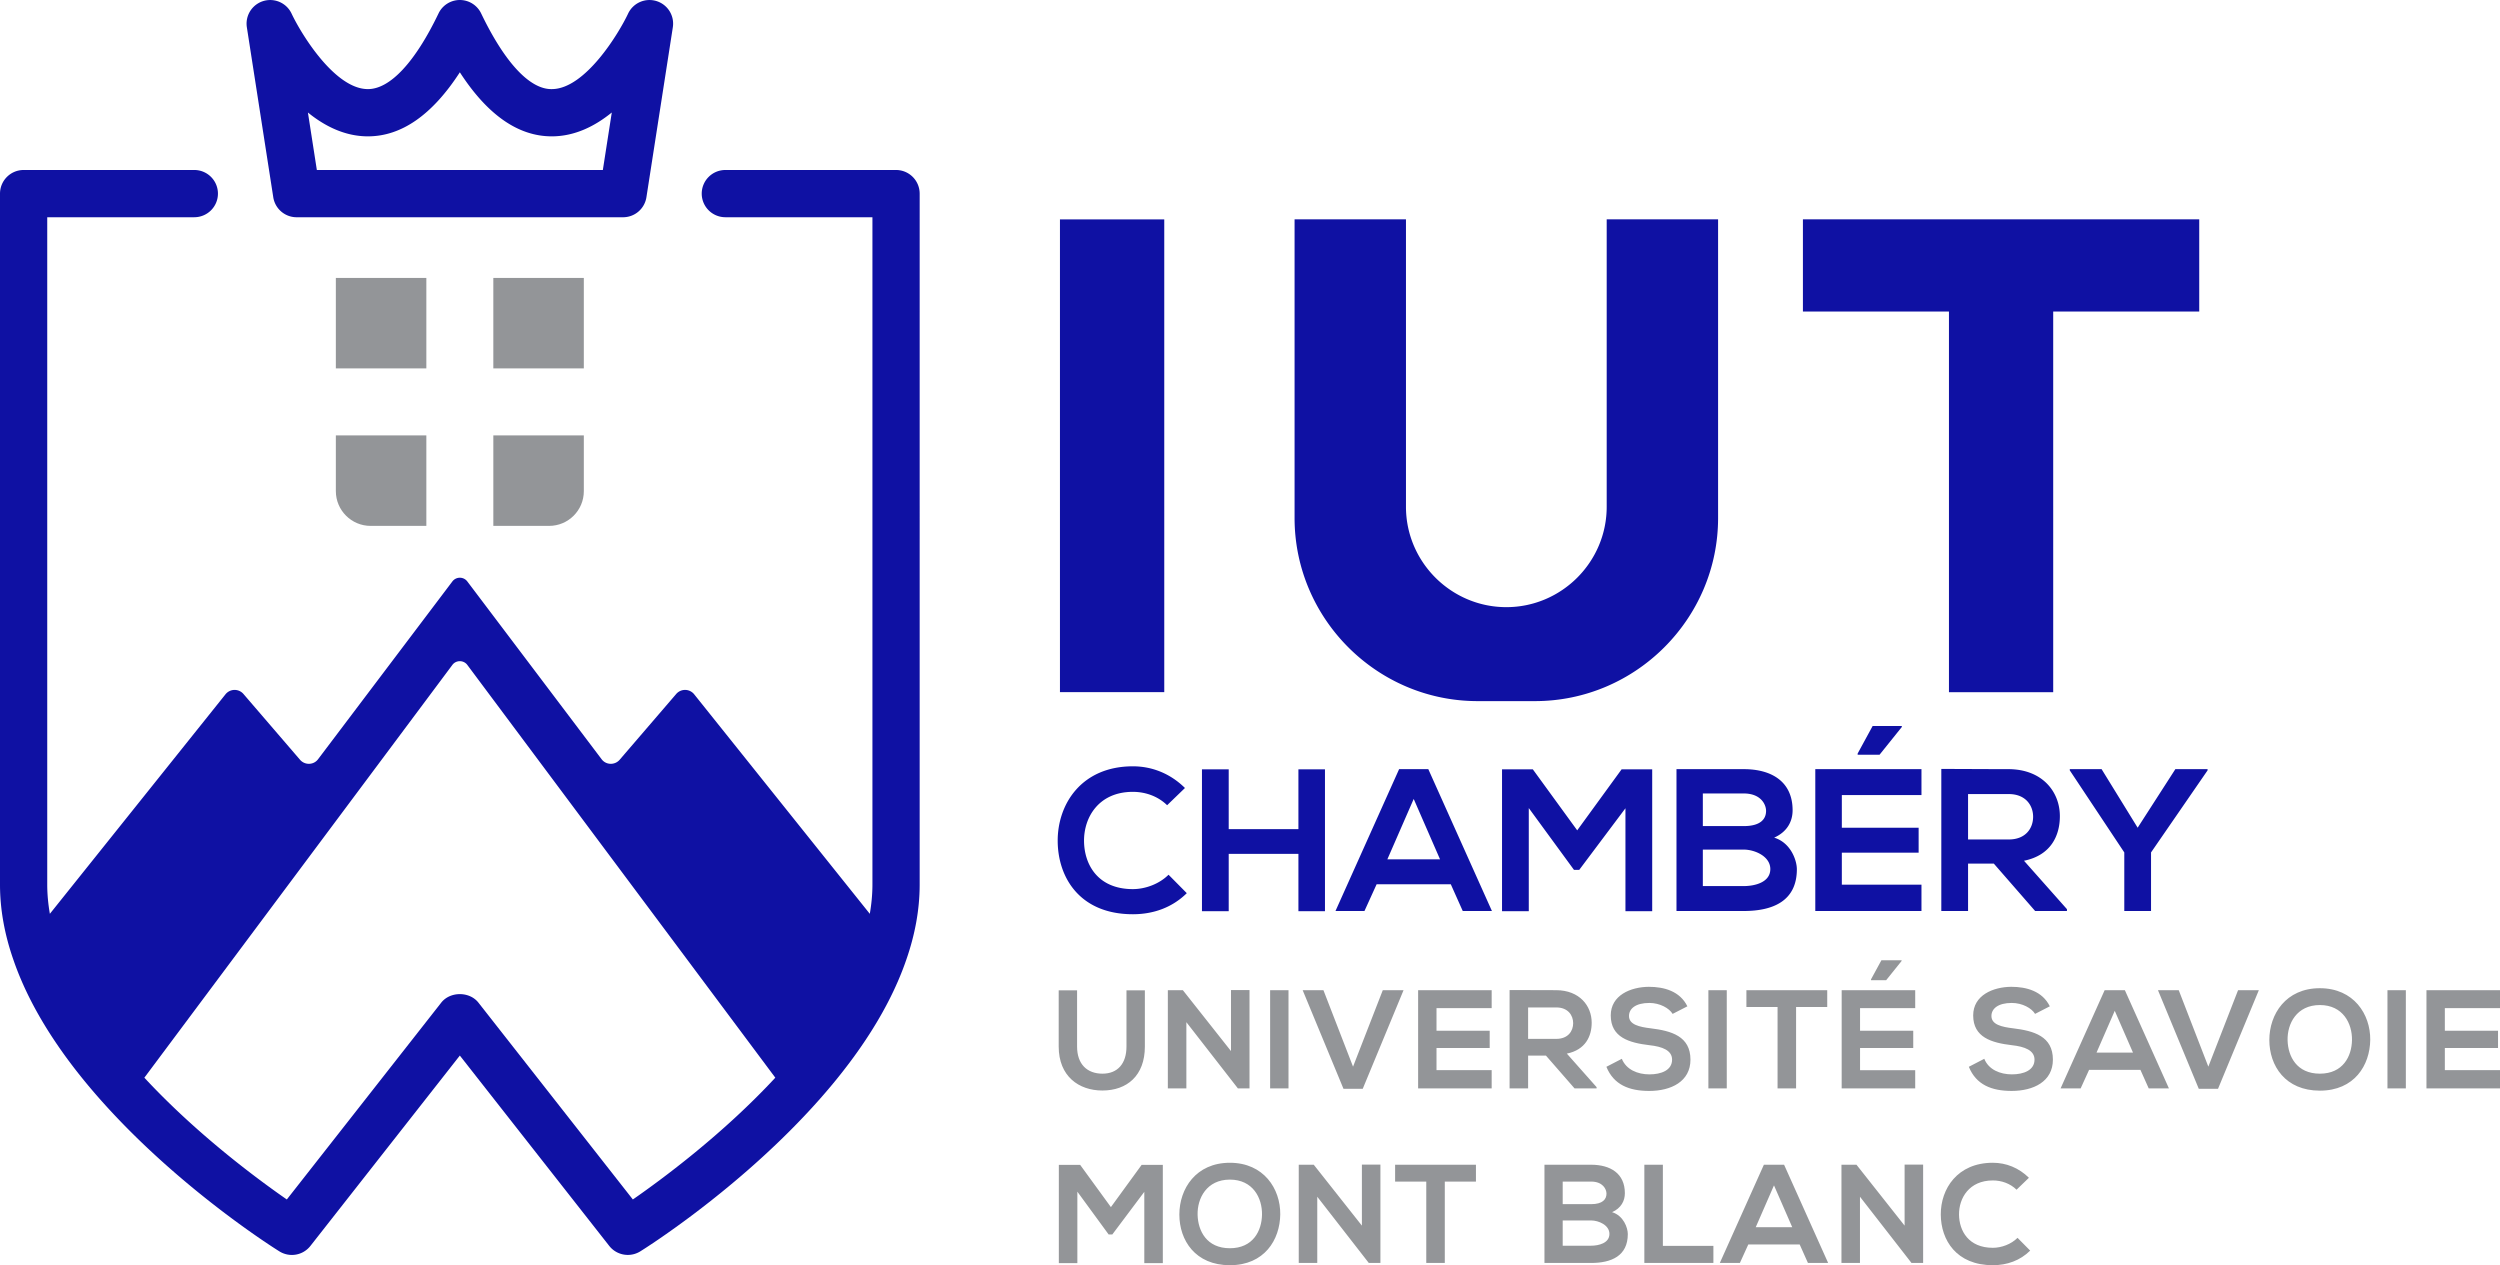 <svg xmlns="http://www.w3.org/2000/svg" width="600" height="303.65" viewBox="0 0 600 303.65"><path d="M215.052 40.798h-40.97a5.678 5.678 0 0 0-5.669 5.67 5.678 5.678 0 0 0 5.67 5.668h35.3v160.15c0 2.343-.227 4.686-.63 7.03L166.6 166.628a2.801 2.801 0 0 0-4.308-.075l-13.581 15.798c-1.16 1.335-3.276 1.285-4.334-.151l-32.226-42.658a2.246 2.246 0 0 0-3.578 0l-32.227 42.658c-1.058 1.436-3.174 1.486-4.333.15L58.43 166.555a2.801 2.801 0 0 0-4.309.075l-42.154 52.686c-.403-2.343-.63-4.686-.63-7.03V52.136h35.3a5.678 5.678 0 0 0 5.67-5.669 5.678 5.678 0 0 0-5.67-5.67H5.67A5.678 5.678 0 0 0 0 46.468v165.818c0 6.123 1.159 12.145 3.2 18.016 4.737 13.833 14.261 26.733 24.541 37.593 17.764 18.797 37.795 31.496 39.307 32.428a5.648 5.648 0 0 0 7.458-1.31l35.855-45.682 35.854 45.682a5.667 5.667 0 0 0 4.46 2.167 5.65 5.65 0 0 0 2.999-.857c1.511-.932 21.543-13.631 39.306-32.428 10.28-10.86 19.804-23.76 24.541-37.593 2.041-5.87 3.2-11.893 3.2-18.016V46.467a5.678 5.678 0 0 0-5.669-5.67zm-63.167 247.077L114.82 240.63c-2.141-2.72-6.777-2.72-8.92 0l-37.063 47.244c-7.005-4.863-21.518-15.572-34.192-29.228l73.927-99.073c.882-1.184 2.696-1.184 3.578 0l73.926 99.073c-12.674 13.656-27.187 24.365-34.191 29.228zm-86.3-240.533a5.668 5.668 0 0 0 5.6 4.798h78.353a5.668 5.668 0 0 0 5.602-4.798l6.34-40.801a5.665 5.665 0 0 0-3.947-6.29 5.676 5.676 0 0 0-6.79 3.016c-2.202 4.69-10.29 18.085-18.292 18.118-5.31.107-11.347-6.432-16.977-18.167a5.67 5.67 0 0 0-10.224 0C99.63 14.936 93.61 21.385 88.3 21.385h-.028c-8-.033-16.089-13.428-18.288-18.11a5.67 5.67 0 0 0-10.74 3.266l6.34 40.801zm22.614-14.618h.105c8.052 0 15.446-5.162 22.058-15.374 6.612 10.213 14.005 15.375 22.057 15.374h.104c5.438-.03 10.25-2.428 14.304-5.725l-2.145 13.803h-68.64l-2.145-13.801c4.053 3.295 8.866 5.693 14.302 5.723zm191.223 19.925h-25.034v113.465h25.034V52.65zm188.326 113.476h25.02V74.763h35.049V52.64H432.7v22.123h35.048v91.362zM412.341 52.64h-26.734v68.988c0 13.254-10.834 24.088-24.087 24.088s-24.088-10.834-24.088-24.088V52.64h-26.734v71.684c0 24.164 19.754 43.943 43.918 43.943h13.782c24.164 0 43.943-19.78 43.943-43.943V52.64zM271.89 213.388c-8.413 0-11.672-5.885-11.722-11.526-.048-5.69 3.503-11.819 11.723-11.819 2.966 0 5.981 1.022 8.218 3.21l4.28-4.134c-3.501-3.453-7.879-5.204-12.498-5.204-12.306 0-18.093 9.047-18.045 17.947.05 8.85 5.398 17.556 18.045 17.556 4.911 0 9.435-1.604 12.936-5.058l-4.377-4.425c-2.237 2.237-5.593 3.453-8.56 3.453zm39.73-14.397h-16.73v-14.346h-6.42v34.045h6.42v-13.765h16.73v13.765h6.372v-34.045h-6.373v14.346zm24.167-14.395l-15.272 34.044h6.956l2.918-6.42h17.8l2.869 6.42h7.003l-15.27-34.044h-7.004zm-2.822 21.643l6.324-14.494 6.321 14.494h-12.645zm45.565-6.955l-10.649-14.64h-7.394v34.046h6.42v-24.756l10.846 14.833h1.265l11.09-14.784v24.707h6.42v-34.045h-7.346l-10.652 14.64zm47.269 1.75c3.161-1.41 4.426-3.939 4.426-6.565 0-6.858-5.01-9.873-11.72-9.873h-16.149v34.044h16.15c7.051 0 12.74-2.432 12.74-10.018 0-2.14-1.459-6.372-5.447-7.587zm-17.119-10.602h9.825c4.085 0 5.35 2.627 5.35 4.183 0 1.945-1.314 3.647-5.35 3.647h-9.825v-7.83zm9.825 22.227h-9.825v-8.755h9.825c2.626 0 6.37 1.605 6.37 4.669 0 3.21-3.744 4.086-6.37 4.086zm17.163 5.981h25.484v-6.322H442.04v-7.685h18.432v-5.981H442.04v-7.831h19.113v-6.225H435.67v34.044zm10.165-37.498h5.253l5.35-6.662v-.244h-7.003l-3.6 6.615v.291zm48.533 14.737c0-5.885-4.23-11.234-12.257-11.283-5.398 0-10.797-.048-16.195-.048v34.092h6.42v-11.38h6.178l9.921 11.38h7.635v-.438l-10.31-11.623c6.467-1.313 8.608-6.031 8.608-10.7zm-22.033 5.593v-10.895h9.776c4.038 0 5.837 2.724 5.837 5.448s-1.75 5.447-5.837 5.447h-9.776zm49.751-16.876l-9.047 14.056-8.657-14.056h-7.635v.291l13.083 19.697v14.056h6.42v-14.056l13.57-19.697v-.291h-7.734z" fill="#0f11a3"/><path d="M80.604 117.874c0 4.61 3.754 8.34 8.34 8.34h13.379v-21.72h-21.72v13.38zm37.794 8.34h13.38c4.61 0 8.34-3.73 8.34-8.34v-13.38h-21.72v21.72zM80.604 88.419h21.719V66.7h-21.72v21.72zm37.794 0h21.72V66.7h-21.72v21.72zm146.164 173.304c5.927 0 10.205-3.57 10.205-10.542v-13.505h-4.413v13.505c0 4.041-2.088 6.5-5.76 6.5-3.67 0-6.095-2.257-6.095-6.5v-13.505h-4.412v13.505c0 7.106 4.816 10.542 10.475 10.542zm20.167-16.402l12.394 15.93v-.034h2.76v-23.61h-4.445v14.651l-11.552-14.617h-3.604v23.576h4.447v-15.896zm20.1 15.896h4.412v-23.576h-4.412v23.576zm22.224.101l9.8-23.677h-4.984l-7.14 18.356-7.107-18.356h-4.983l9.8 23.677h4.614zm13.297-.1H358v-4.38h-13.238v-5.32h12.766v-4.143h-12.766v-5.423H358v-4.31h-17.65v23.575zm37.547 0h5.287v-.303l-7.14-8.05c4.478-.91 5.962-4.176 5.962-7.409 0-4.076-2.93-7.78-8.49-7.815-3.737 0-7.474-.033-11.215-.033v23.61h4.447v-7.882h4.276l6.873 7.881zm-11.15-19.433h6.77c2.795 0 4.043 1.886 4.043 3.772s-1.214 3.772-4.043 3.772h-6.77v-7.544zm29.127 16.065c-2.862 0-5.59-1.145-6.634-3.739l-3.706 1.92c1.752 4.31 5.458 5.793 10.273 5.793 5.254 0 9.902-2.256 9.902-7.511 0-5.624-4.58-6.905-9.498-7.511-2.83-.336-5.253-.91-5.253-2.963 0-1.752 1.582-3.132 4.884-3.132 2.559 0 4.78 1.28 5.59 2.627l3.536-1.819c-1.786-3.638-5.59-4.68-9.262-4.68-4.345.032-9.128 2.02-9.128 6.87 0 5.287 4.446 6.566 9.264 7.14 3.132.336 5.455 1.245 5.455 3.468 0 2.56-2.628 3.537-5.423 3.537zm18.55-20.209h-4.412v23.576h4.412v-23.576zm12.19 23.576h4.446v-19.533h7.476v-4.043h-19.4v4.043h7.478v19.533zm33.036-4.378h-13.238v-5.321h12.766v-4.143h-12.766v-5.423h13.238v-4.31H442v23.575h17.65v-4.378zm-3.268-26.203v-.167h-4.85l-2.492 4.58v.202h3.637l3.705-4.615zm-189.766 59.071l-7.375-10.137h-5.12v23.575h4.445v-17.143l7.511 10.273h.876l7.679-10.239v17.109h4.446V279.57h-5.086l-7.376 10.137zm28.553-10.643c-8.15 0-12.125 6.232-12.125 12.429s3.84 12.157 12.125 12.157 12.022-6.096 12.091-12.192c.067-6.162-3.975-12.394-12.091-12.394zm0 20.512c-5.557 0-7.645-4.143-7.746-8.017-.102-3.974 2.189-8.453 7.746-8.453s7.78 4.446 7.713 8.42c-.068 3.873-2.156 8.05-7.713 8.05zm31.685-5.424l-11.552-14.617h-3.603v23.576h4.444v-15.896l12.394 15.93v-.034h2.763v-23.609h-4.446v14.65zm7.972-10.574h7.478v19.533h4.446v-19.533h7.476v-4.043h-19.4v4.043zm52.076 7.341c2.19-.977 3.066-2.727 3.066-4.546 0-4.749-3.47-6.838-8.117-6.838H370.67v23.576h11.18c4.885 0 8.825-1.684 8.825-6.937 0-1.483-1.012-4.412-3.773-5.255zm-11.855-7.341h6.804c2.83 0 3.705 1.818 3.705 2.896 0 1.347-.91 2.526-3.705 2.526h-6.804v-5.422zm6.804 15.391h-6.804v-6.063h6.804c1.818 0 4.412 1.112 4.412 3.233 0 2.224-2.594 2.83-4.412 2.83zm17.236-19.434h-4.446v23.576h16.572v-4.109h-12.126v-19.467zm24.245 0l-10.576 23.576h4.815l2.02-4.445h12.328l1.986 4.445h4.85l-10.574-23.576h-4.85zm-1.954 14.988l4.377-10.036 4.378 10.036h-8.755zm35.725-.37l-11.552-14.618h-3.603v23.576h4.444v-15.896l12.394 15.93v-.034h2.764v-23.609h-4.447v14.65zm21.179 5.32c-5.827 0-8.083-4.074-8.118-7.98-.032-3.941 2.426-8.186 8.118-8.186 2.054 0 4.143.708 5.691 2.224l2.965-2.863c-2.426-2.39-5.458-3.604-8.656-3.604-8.521 0-12.53 6.265-12.495 12.429.034 6.129 3.737 12.157 12.495 12.157 3.4 0 6.533-1.11 8.959-3.502l-3.032-3.065c-1.55 1.549-3.873 2.39-5.927 2.39zm4.913-52.671c-2.83-.336-5.253-.91-5.253-2.963 0-1.752 1.582-3.132 4.882-3.132 2.561 0 4.783 1.28 5.59 2.627l3.539-1.819c-1.787-3.638-5.593-4.68-9.262-4.68-4.345.032-9.129 2.02-9.129 6.87 0 5.287 4.447 6.566 9.262 7.14 3.132.336 5.457 1.245 5.457 3.468 0 2.56-2.627 3.537-5.423 3.537-2.861 0-5.59-1.145-6.633-3.739l-3.706 1.92c1.752 4.31 5.455 5.793 10.273 5.793 5.253 0 9.901-2.256 9.901-7.511 0-5.624-4.581-6.905-9.498-7.511zm21.92-9.16l-10.576 23.575h4.815l2.02-4.445h12.328l1.988 4.445h4.85l-10.576-23.576h-4.85zm-1.954 14.987l4.377-10.036 4.38 10.036h-8.757zm26.837 3.368l-7.106-18.356h-4.985l9.8 23.677h4.614l9.8-23.677h-4.984l-7.139 18.356zm26.767-18.827c-8.15 0-12.126 6.231-12.126 12.428 0 6.197 3.841 12.158 12.126 12.158s12.022-6.096 12.091-12.192c.067-6.163-3.974-12.394-12.091-12.394zm0 20.511c-5.559 0-7.645-4.142-7.746-8.016-.101-3.974 2.187-8.454 7.746-8.454 5.556 0 7.78 4.447 7.711 8.42-.066 3.874-2.155 8.05-7.711 8.05zm16.225 3.536h4.412v-23.576h-4.412v23.576zM600 241.952v-4.31h-17.65v23.575H600v-4.378h-13.238v-5.321h12.766v-4.143h-12.766v-5.423H600z" fill="#939598"/></svg>